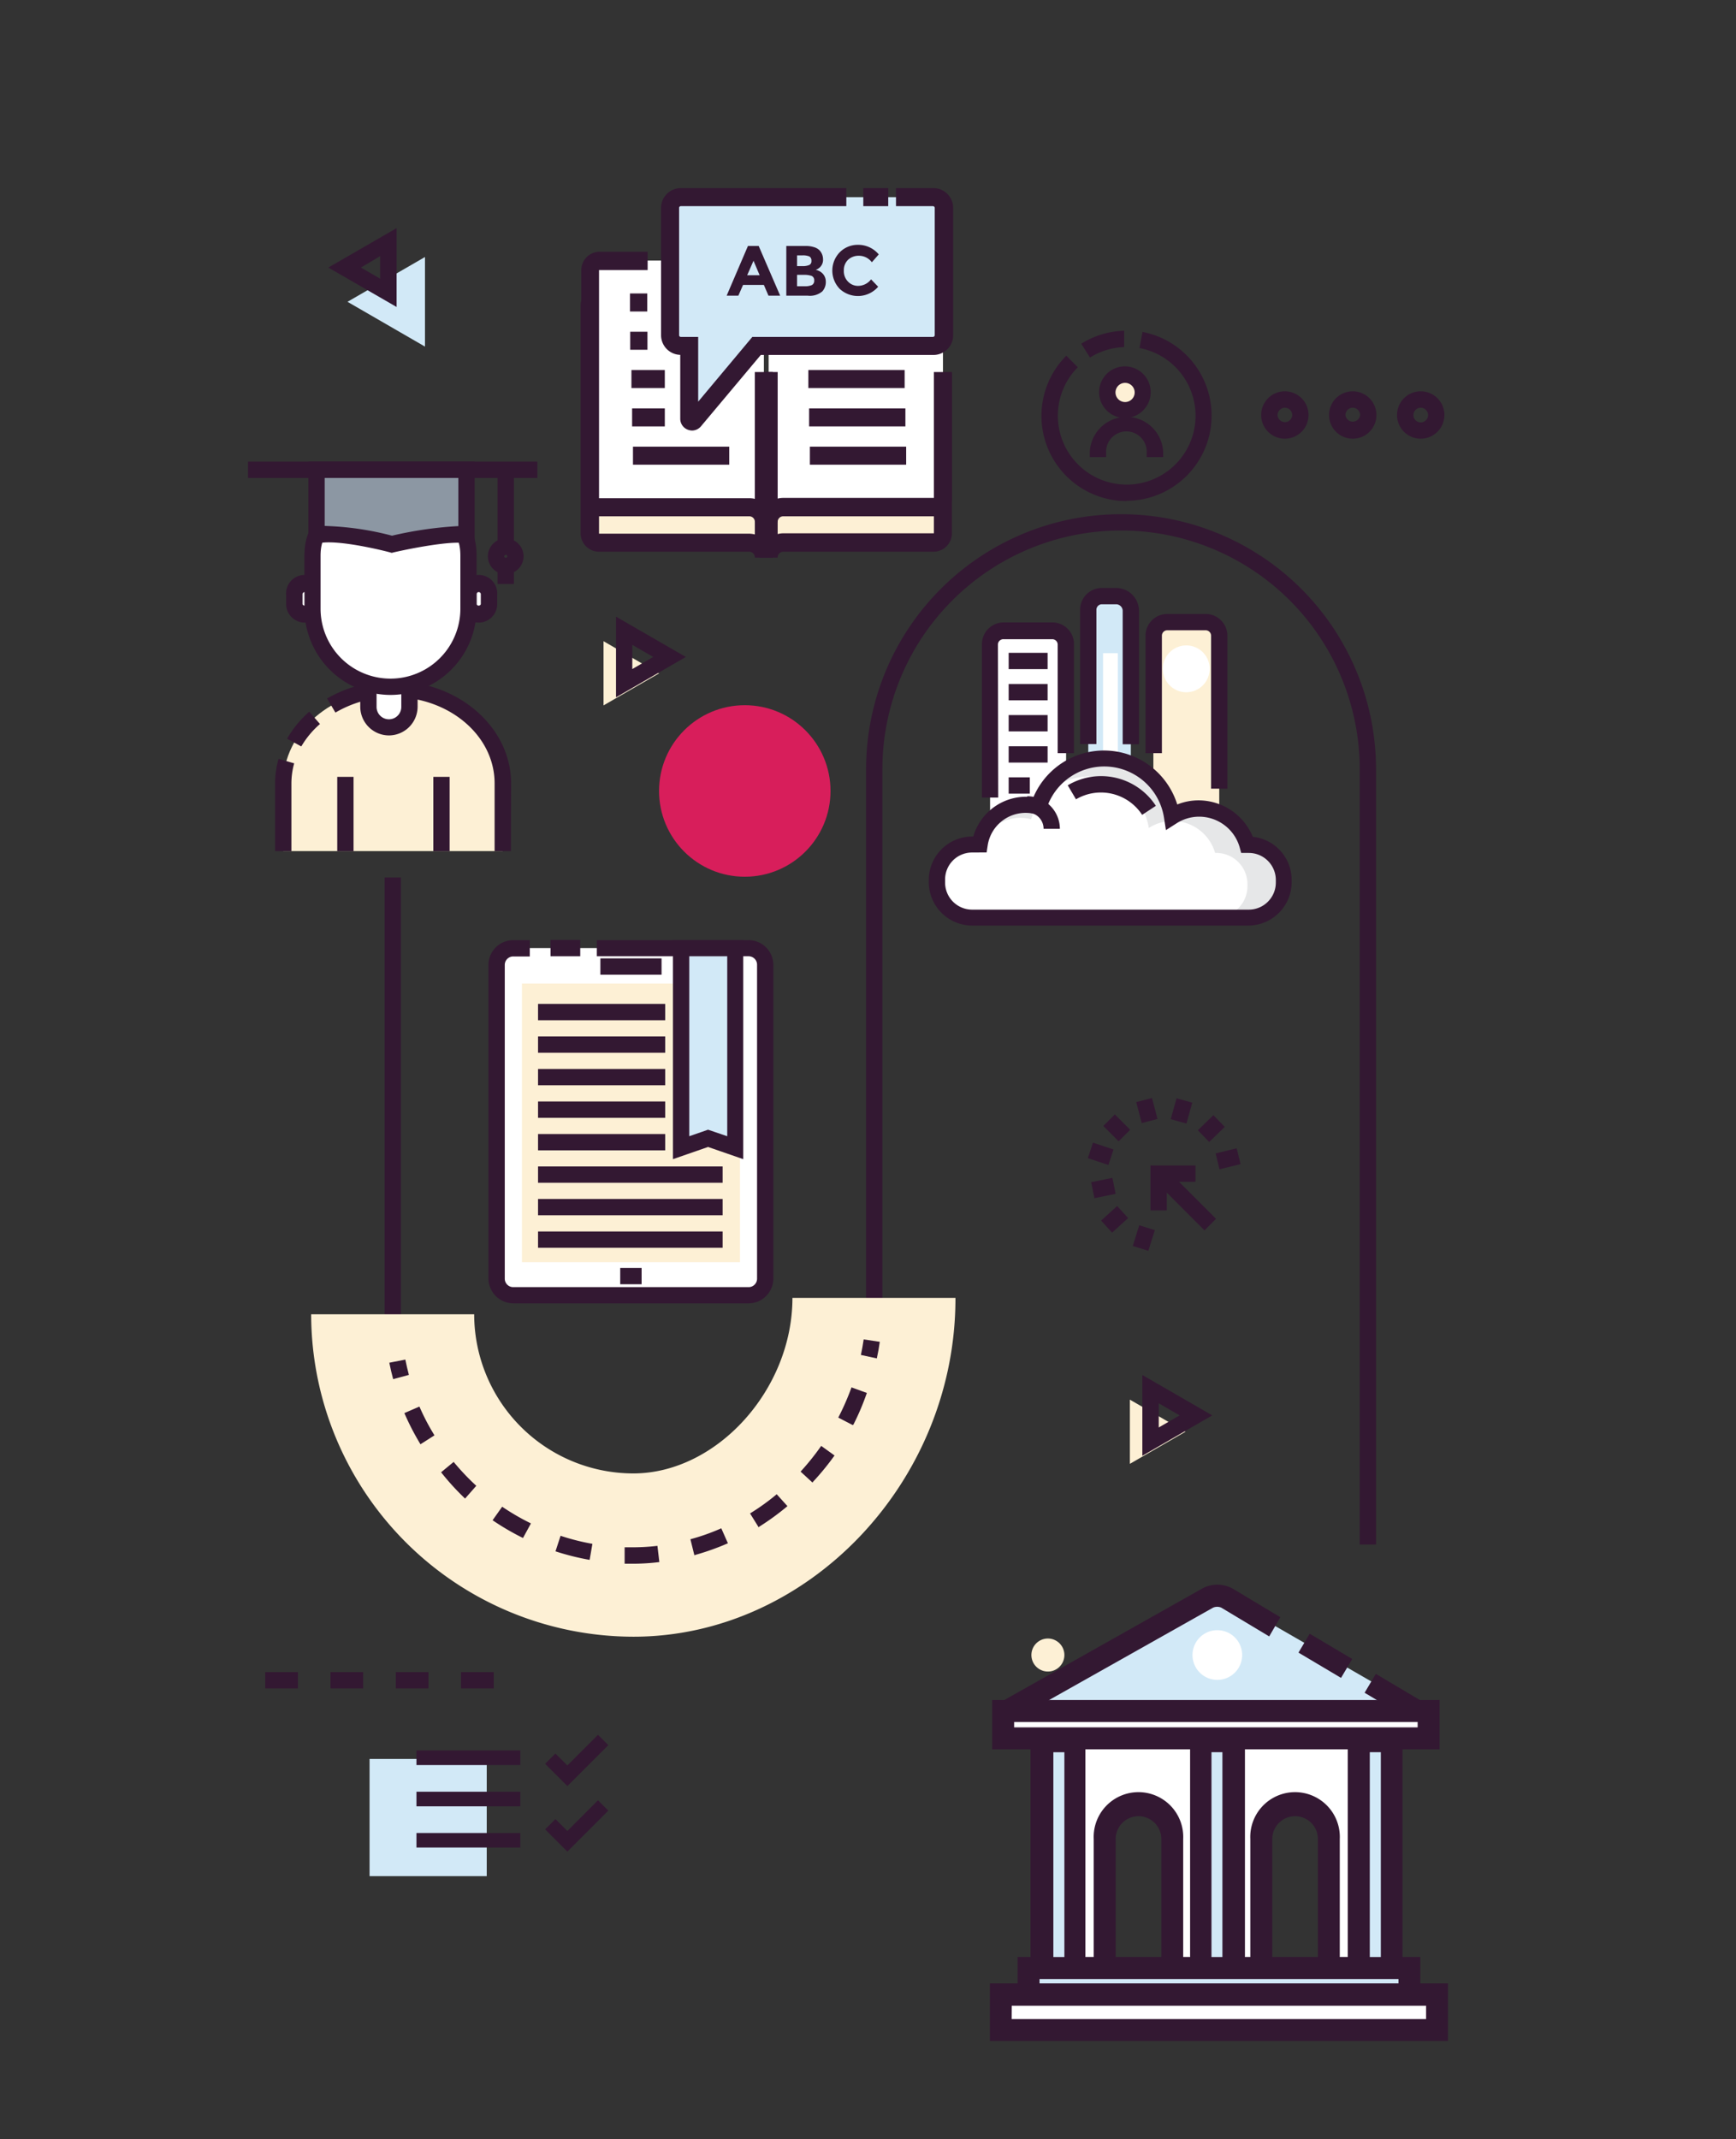 <svg xmlns="http://www.w3.org/2000/svg" viewBox="0 0 181.04 223"><rect x="0" y="0" width="181.04" height="223" fill="#333333" stroke="none"/><defs><style>.cls-1{fill:#d2e9f7}.cls-2{fill:#331832}.cls-3{fill:#fdf0d5}.cls-4{fill:#fff}</style></defs><g id="Layer_2" data-name="Layer 2"><g id="_Group_" data-name="&lt;Group&gt;"><path class="cls-1" d="M38.54 183.35h12.22v12.22H38.54z" id="_Group_2" data-name="&lt;Group&gt;"/><g id="_Group_3" data-name="&lt;Group&gt;"><path id="_Path_" data-name="&lt;Path&gt;" class="cls-2" d="M43.43 182.47h10.83v1.52H43.43z"/></g><g id="_Group_4" data-name="&lt;Group&gt;"><path id="_Path_2" data-name="&lt;Path&gt;" class="cls-2" d="M43.43 186.77h10.83v1.52H43.43z"/></g><g id="_Group_5" data-name="&lt;Group&gt;"><path id="_Path_3" data-name="&lt;Path&gt;" class="cls-2" d="M43.43 191.07h10.83v1.52H43.43z"/></g><g id="_Group_6" data-name="&lt;Group&gt;"><path id="_Path_4" data-name="&lt;Path&gt;" class="cls-2" d="M59.17 186.18l-2.32-2.32 1.07-1.07 1.25 1.24 3.19-3.19 1.08 1.07-4.27 4.27z"/></g><g id="_Group_7" data-name="&lt;Group&gt;"><path id="_Path_5" data-name="&lt;Path&gt;" class="cls-2" d="M59.17 193.01l-2.32-2.32 1.07-1.07 1.25 1.24 3.19-3.2 1.08 1.08-4.27 4.27z"/></g></g><g id="_Group_8" data-name="&lt;Group&gt;"><g id="_Group_9" data-name="&lt;Group&gt;"><path id="_Path_6" data-name="&lt;Path&gt;" class="cls-3" d="M80.16 58.13a1.51 1.51 0 0 1 1.56-1.56h16.61V30.88H81.68a1.52 1.52 0 0 0-1.52 1.52z"/></g><g id="_Group_10" data-name="&lt;Group&gt;"><path id="_Path_7" data-name="&lt;Path&gt;" class="cls-2" d="M79.22 58.13h1.88a.59.59 0 0 1 .62-.62h15.63a1.92 1.92 0 0 0 1.92-1.92V38.91h-1.88v16.68H81.72a2.51 2.51 0 0 0-.62.08V39.45h-1.88z"/></g><path class="cls-3" d="M79.66 58.13a1.51 1.51 0 0 0-1.56-1.56H62.47a1 1 0 0 1-1-1V31.85a1 1 0 0 1 1-1h15.66a1.52 1.52 0 0 1 1.53 1.52z" id="_Group_11" data-name="&lt;Group&gt;"/><g id="_Group_12" data-name="&lt;Group&gt;"><path id="_Path_8" data-name="&lt;Path&gt;" class="cls-2" d="M78.72 58.13h1.87V39.45h-1.87v16.26a2.57 2.57 0 0 0-.62-.08H62.47V29.94a1.92 1.92 0 0 0-1.92 1.92v23.73a1.92 1.92 0 0 0 1.92 1.92H78.1a.59.59 0 0 1 .62.62z"/></g><g id="_Group_13" data-name="&lt;Group&gt;"><path id="_Path_9" data-name="&lt;Path&gt;" class="cls-4" d="M80.16 54.44a1.51 1.51 0 0 1 1.56-1.56h16.61v-25.7H81.68a1.52 1.52 0 0 0-1.52 1.52z"/></g><g id="_Group_14" data-name="&lt;Group&gt;"><path id="_Path_10" data-name="&lt;Path&gt;" class="cls-2" d="M79.22 54.44h1.88a.58.58 0 0 1 .62-.62h15.63a1.92 1.92 0 0 0 1.92-1.92V38.78h-1.88V51.9H81.72a2.51 2.51 0 0 0-.62.07V38.78h-1.88z"/></g><path class="cls-4" d="M79.66 54.44a1.51 1.51 0 0 0-1.56-1.56H62.47a1 1 0 0 1-1-1V28.16a1 1 0 0 1 1-1h15.66a1.52 1.52 0 0 1 1.53 1.52z" id="_Group_15" data-name="&lt;Group&gt;"/><g id="_Group_16" data-name="&lt;Group&gt;"><path id="_Path_11" data-name="&lt;Path&gt;" class="cls-2" d="M78.72 54.44h1.87V38.78h-1.87V52a2.56 2.56 0 0 0-.62-.07H62.47V28.15h5.07v-1.91h-5a1.92 1.92 0 0 0-1.92 1.92V51.9a1.92 1.92 0 0 0 1.92 1.92H78.1a.58.58 0 0 1 .62.62z"/></g><g id="_Group_17" data-name="&lt;Group&gt;"><path id="_Path_12" data-name="&lt;Path&gt;" class="cls-2" d="M84.15 30.59h10.04v1.88H84.15z"/></g><g id="_Group_18" data-name="&lt;Group&gt;"><path id="_Path_13" data-name="&lt;Path&gt;" class="cls-2" d="M84.22 34.58h10.04v1.88H84.22z"/></g><g id="_Group_19" data-name="&lt;Group&gt;"><path id="_Path_14" data-name="&lt;Path&gt;" class="cls-2" d="M84.3 38.57h10.04v1.88H84.3z"/></g><g id="_Group_20" data-name="&lt;Group&gt;"><path id="_Path_15" data-name="&lt;Path&gt;" class="cls-2" d="M84.38 42.57h10.04v1.88H84.38z"/></g><g id="_Group_21" data-name="&lt;Group&gt;"><path id="_Path_16" data-name="&lt;Path&gt;" class="cls-2" d="M84.46 46.56H94.5v1.88H84.46z"/></g><g id="_Group_22" data-name="&lt;Group&gt;"><path id="_Path_17" data-name="&lt;Path&gt;" class="cls-2" d="M65.7 30.59h1.8v1.88h-1.8z"/></g><g id="_Group_23" data-name="&lt;Group&gt;"><path id="_Path_18" data-name="&lt;Path&gt;" class="cls-2" d="M65.72 34.58h1.8v1.88h-1.8z"/></g><g id="_Group_24" data-name="&lt;Group&gt;"><path id="_Path_19" data-name="&lt;Path&gt;" class="cls-2" d="M65.85 38.57h3.48v1.88h-3.48z"/></g><g id="_Group_25" data-name="&lt;Group&gt;"><path id="_Path_20" data-name="&lt;Path&gt;" class="cls-2" d="M65.92 42.57h3.41v1.88h-3.41z"/></g><g id="_Group_26" data-name="&lt;Group&gt;"><path id="_Path_21" data-name="&lt;Path&gt;" class="cls-2" d="M66.01 46.56h10.04v1.88H66.01z"/></g><path class="cls-1" d="M69.88 21.67v13.27A1.12 1.12 0 0 0 71 36.05h.87v7.6a.29.29 0 0 0 .51.19l6.52-7.79h18.39a1.12 1.12 0 0 0 1.12-1.11V21.67a1.12 1.12 0 0 0-1.12-1.12H71a1.12 1.12 0 0 0-1.12 1.12z" id="_Group_27" data-name="&lt;Group&gt;"/><g id="_Group_28" data-name="&lt;Group&gt;"><path id="_Path_22" data-name="&lt;Path&gt;" class="cls-2" d="M72.17 44.88a1.23 1.23 0 0 0 .93-.44L79.34 37h18a2.05 2.05 0 0 0 2.06-2.05V21.67a2.06 2.06 0 0 0-2.06-2.06h-3.9v1.88h3.85a.19.19 0 0 1 .19.18v13.27a.19.19 0 0 1-.19.18H78.46l-5.65 6.75v-6.75H71a.18.18 0 0 1-.18-.18V21.67a.18.18 0 0 1 .18-.18h17.26v-1.88H71a2.06 2.06 0 0 0-2.06 2.06v13.27a2.05 2.05 0 0 0 2 2.05v6.66a1.22 1.22 0 0 0 .81 1.15 1.31 1.31 0 0 0 .42.08z"/></g><g id="_Group_29" data-name="&lt;Group&gt;"><path id="_Path_23" data-name="&lt;Path&gt;" class="cls-2" d="M90.03 19.61h2.6v1.88h-2.6z"/></g></g><g id="_Group_30" data-name="&lt;Group&gt;"><g id="_Group_31" data-name="&lt;Group&gt;"><path id="_Compound_Path_" data-name="&lt;Compound Path&gt;" class="cls-2" d="M80.14 30.82l-.48-1.12h-2.17L77 30.82h-1.22L78 25.64h1.12l2.24 5.18zm-1.56-3.64l-.66 1.51h1.3z"/></g><g id="_Group_32" data-name="&lt;Group&gt;"><path id="_Compound_Path_2" data-name="&lt;Compound Path&gt;" class="cls-2" d="M84.23 30.82H82v-5.18h2a2.77 2.77 0 0 1 .91.13 1.31 1.31 0 0 1 .57.34 1.36 1.36 0 0 1 .35.9 1.07 1.07 0 0 1-.39.91l-.19.13-.18.08a1.34 1.34 0 0 1 .76.43 1.23 1.23 0 0 1 .29.82 1.44 1.44 0 0 1-.37 1 2 2 0 0 1-1.52.44zm-1.11-3.08h.55a1.78 1.78 0 0 0 .71-.11.42.42 0 0 0 .24-.44.47.47 0 0 0-.22-.46 1.73 1.73 0 0 0-.72-.11h-.56zm0 2.1h.79a1.83 1.83 0 0 0 .75-.12.49.49 0 0 0 .25-.48.47.47 0 0 0-.27-.48 2.38 2.38 0 0 0-.84-.11h-.68z"/></g><g id="_Group_33" data-name="&lt;Group&gt;"><path id="_Compound_Path_3" data-name="&lt;Compound Path&gt;" class="cls-2" d="M89.44 29.8a1.72 1.72 0 0 0 1.4-.68l.74.77a2.79 2.79 0 0 1-4 .23 2.74 2.74 0 0 1 0-3.83 2.64 2.64 0 0 1 1.92-.77 2.78 2.78 0 0 1 2.14 1l-.72.82a1.67 1.67 0 0 0-1.36-.68 1.61 1.61 0 0 0-1.12.42A1.49 1.49 0 0 0 88 28.2a1.54 1.54 0 0 0 .44 1.16 1.44 1.44 0 0 0 1 .44z"/></g></g><path class="cls-3" d="M123.63 149.24l-5.8 3.35v-6.69l5.8 3.34-5.8 3.35v-6.69l5.8 3.34z" id="_Group_34" data-name="&lt;Group&gt;"/><g id="_Group_35" data-name="&lt;Group&gt;"><path id="_Compound_Path_4" data-name="&lt;Compound Path&gt;" class="cls-2" d="M119.13 151.75v-8.42l7.29 4.21zm1.71-5.47v2.52l2.18-1.26z"/></g><path class="cls-3" d="M68.73 70.19l-5.79 3.34v-6.69l5.79 3.35-5.79 3.34v-6.69l5.79 3.35z" id="_Group_36" data-name="&lt;Group&gt;"/><g id="_Group_37" data-name="&lt;Group&gt;"><path id="_Compound_Path_5" data-name="&lt;Compound Path&gt;" class="cls-2" d="M64.24 72.69v-8.41l7.28 4.2zm1.7-5.47v2.52l2.18-1.26z"/></g><path class="cls-1" d="M36.24 31.46l8.08 4.67v-9.34l-8.08 4.67 8.08 4.67v-9.34l-8.08 4.67z" id="_Group_38" data-name="&lt;Group&gt;"/><g id="_Group_39" data-name="&lt;Group&gt;"><path id="_Compound_Path_6" data-name="&lt;Compound Path&gt;" class="cls-2" d="M41.36 32l-7.12-4.11 7.12-4.11zm-3.72-4.11l2 1.16V26.7z"/></g><g id="_Group_40" data-name="&lt;Group&gt;"><path id="_Path_24" data-name="&lt;Path&gt;" class="cls-3" d="M111 172.52a1.72 1.72 0 1 1-1.72-1.72 1.72 1.72 0 0 1 1.72 1.72z"/></g><g id="_Group_41" data-name="&lt;Group&gt;"><circle id="_Path_25" data-name="&lt;Path&gt;" cx="77.67" cy="82.45" r="8.94" fill="#d81e5b"/></g><g id="_Group_42" data-name="&lt;Group&gt;"><path id="_Compound_Path_7" data-name="&lt;Compound Path&gt;" class="cls-2" d="M51.49 176h-3.41v-1.7h3.41zm-6.81 0h-3.4v-1.7h3.4zm-6.81 0h-3.4v-1.7h3.4zm-6.8 0h-3.41v-1.7h3.41z"/></g><g id="_Group_43" data-name="&lt;Group&gt;"><g id="_Group_44" data-name="&lt;Group&gt;"><path id="_Path_26" data-name="&lt;Path&gt;" class="cls-2" transform="rotate(-45 123.538 124.979)" d="M122.69 121.2h1.7v7.56h-1.7z"/></g><g id="_Group_45" data-name="&lt;Group&gt;"><path id="_Path_27" data-name="&lt;Path&gt;" class="cls-2" transform="rotate(-45 116.468 117.567)" d="M115.61 116.43h1.7v2.26h-1.7z"/></g><g id="_Group_46" data-name="&lt;Group&gt;"><path id="_Path_28" data-name="&lt;Path&gt;" class="cls-2" transform="rotate(-14.7 119.606 115.76)" d="M118.75 114.63h1.7v2.26h-1.7z"/></g><g id="_Group_47" data-name="&lt;Group&gt;"><path id="_Path_29" data-name="&lt;Path&gt;" class="cls-2" transform="rotate(-74.39 123.22 115.794)" d="M122.08 114.94h2.26v1.7h-2.26z"/></g><g id="_Group_48" data-name="&lt;Group&gt;"><path id="_Path_30" data-name="&lt;Path&gt;" class="cls-2" transform="rotate(-44.09 126.324 117.64)" d="M125.19 116.79h2.26v1.7h-2.26z"/></g><g id="_Group_49" data-name="&lt;Group&gt;"><path id="_Path_31" data-name="&lt;Path&gt;" class="cls-2" transform="rotate(-13.79 128.033 120.784)" d="M126.94 119.95h2.26v1.7h-2.26z"/></g><g id="_Group_50" data-name="&lt;Group&gt;"><path id="_Path_32" data-name="&lt;Path&gt;" class="cls-2" transform="rotate(-72.58 119.284 129.052)" d="M118.15 128.2h2.26v1.7h-2.26z"/></g><g id="_Group_51" data-name="&lt;Group&gt;"><path id="_Path_33" data-name="&lt;Path&gt;" class="cls-2" transform="rotate(-42.29 116.23 127.109)" d="M115.11 126.26h2.26v1.7h-2.26z"/></g><g id="_Group_52" data-name="&lt;Group&gt;"><path id="_Path_34" data-name="&lt;Path&gt;" class="cls-2" transform="rotate(-11.5 114.573 121.483)" d="M113.46 123.04h2.26v1.7h-2.26z"/></g><g id="_Group_53" data-name="&lt;Group&gt;"><path id="_Path_35" data-name="&lt;Path&gt;" class="cls-2" transform="rotate(-71.68 114.784 120.281)" d="M113.94 119.15h1.7v2.26h-1.7z"/></g><g id="_Group_54" data-name="&lt;Group&gt;"><path id="_Path_36" data-name="&lt;Path&gt;" class="cls-2" d="M121.68 126.17h-1.7v-4.68h4.69v1.7h-2.99v2.98z"/></g></g><g id="_Group_55" data-name="&lt;Group&gt;"><g id="_Group_56" data-name="&lt;Group&gt;"><path id="_Compound_Path_8" data-name="&lt;Compound Path&gt;" class="cls-2" d="M134 45.73a2.47 2.47 0 1 1 2.46-2.46 2.47 2.47 0 0 1-2.46 2.46zm0-3.23a.78.78 0 0 0-.77.77.77.77 0 0 0 .77.73.76.76 0 0 0 .76-.76.77.77 0 0 0-.76-.74z"/></g><g id="_Group_57" data-name="&lt;Group&gt;"><path id="_Compound_Path_9" data-name="&lt;Compound Path&gt;" class="cls-2" d="M141.07 45.73a2.47 2.47 0 1 1 2.47-2.46 2.46 2.46 0 0 1-2.47 2.46zm0-3.23a.77.77 0 0 0-.76.77.77.77 0 0 0 1.53 0 .77.77 0 0 0-.77-.77z"/></g><g id="_Group_58" data-name="&lt;Group&gt;"><path id="_Compound_Path_10" data-name="&lt;Compound Path&gt;" class="cls-2" d="M148.16 45.73a2.47 2.47 0 1 1 2.47-2.46 2.47 2.47 0 0 1-2.47 2.46zm0-3.23a.77.77 0 0 0-.76.77.76.76 0 0 0 .76.76.77.77 0 0 0 .77-.76.78.78 0 0 0-.77-.77z"/></g></g><g id="_Group_59" data-name="&lt;Group&gt;"><g id="_Group_60" data-name="&lt;Group&gt;"><path id="_Path_37" data-name="&lt;Path&gt;" class="cls-4" d="M51 63a1.07 1.07 0 0 1-1.07 1.08A1.07 1.07 0 0 1 48.85 63v-1a1.06 1.06 0 0 1 1.07-1.07A1.06 1.06 0 0 1 51 61.94z"/></g><g id="_Group_61" data-name="&lt;Group&gt;"><path id="_Compound_Path_11" data-name="&lt;Compound Path&gt;" class="cls-2" d="M49.92 64.9A1.94 1.94 0 0 1 48 63v-1a1.93 1.93 0 1 1 3.85 0v1a1.93 1.93 0 0 1-1.93 1.9zm0-3.18a.22.22 0 0 0-.22.22v1c0 .25.44.25.44 0v-1a.22.22 0 0 0-.22-.22z"/></g><g id="_Group_62" data-name="&lt;Group&gt;"><path id="_Path_38" data-name="&lt;Path&gt;" class="cls-4" d="M32.84 63a1.07 1.07 0 0 1-1.07 1.08A1.07 1.07 0 0 1 30.7 63v-1a1.06 1.06 0 0 1 1.07-1.07A1.06 1.06 0 0 1 32.84 62z"/></g><g id="_Group_63" data-name="&lt;Group&gt;"><path id="_Compound_Path_12" data-name="&lt;Compound Path&gt;" class="cls-2" d="M31.77 64.9a1.94 1.94 0 0 1-1.93-1.9v-1a1.93 1.93 0 1 1 3.85 0v1a1.93 1.93 0 0 1-1.92 1.9zm0-3.18a.22.22 0 0 0-.22.22v1c0 .25.44.25.44 0v-1a.22.22 0 0 0-.22-.22z"/></g><g id="_Group_64" data-name="&lt;Group&gt;"><path id="_Path_39" data-name="&lt;Path&gt;" class="cls-3" d="M52.43 88.72v-7.06c0-5.4-5.15-9.82-11.45-9.82-6.29 0-11.44 4.42-11.44 9.82v7.06z"/></g><g id="_Group_65" data-name="&lt;Group&gt;"><path id="_Path_40" data-name="&lt;Path&gt;" class="cls-2" d="M30.39 88.72h-1.7v-7.06a9.2 9.2 0 0 1 .36-2.56l1.63.47a7.75 7.75 0 0 0-.29 2.09z"/></g><g id="_Group_66" data-name="&lt;Group&gt;"><path id="_Path_41" data-name="&lt;Path&gt;" class="cls-2" d="M31.42 77.81L29.94 77a11 11 0 0 1 2.31-2.81l1.12 1.28a9.31 9.31 0 0 0-1.95 2.34z"/></g><g id="_Group_67" data-name="&lt;Group&gt;"><path id="_Path_42" data-name="&lt;Path&gt;" class="cls-2" d="M53.28 88.72h-1.7v-7.06c0-5-4.76-9-10.6-9a11.8 11.8 0 0 0-6 1.62l-.87-1.47A13.59 13.59 0 0 1 41 71c6.78 0 12.3 4.78 12.3 10.67z"/></g><g id="_Group_68" data-name="&lt;Group&gt;"><path id="_Path_43" data-name="&lt;Path&gt;" class="cls-2" d="M35.17 80.98h1.7v7.74h-1.7z"/></g><g id="_Group_69" data-name="&lt;Group&gt;"><path id="_Path_44" data-name="&lt;Path&gt;" class="cls-2" d="M45.19 80.98h1.7v7.74h-1.7z"/></g><path class="cls-4" d="M40.57 75.81a2.14 2.14 0 0 1-2.14-2.14v-4.83A1.83 1.83 0 0 1 40.27 67h.6a1.83 1.83 0 0 1 1.84 1.83v4.83a2.14 2.14 0 0 1-2.14 2.15z" id="_Group_70" data-name="&lt;Group&gt;"/><g id="_Group_71" data-name="&lt;Group&gt;"><path id="_Compound_Path_13" data-name="&lt;Compound Path&gt;" class="cls-2" d="M40.57 76.66a3 3 0 0 1-3-3v-4.82a2.69 2.69 0 0 1 2.69-2.69h.6a2.69 2.69 0 0 1 2.69 2.69v4.83a3 3 0 0 1-2.98 2.99zm-.3-8.8a1 1 0 0 0-1 1v4.83a1.29 1.29 0 1 0 2.58 0v-4.85a1 1 0 0 0-1-1z"/></g><g id="_Group_72" data-name="&lt;Group&gt;"><path id="_Path_45" data-name="&lt;Path&gt;" class="cls-4" d="M40.75 71.59a8.17 8.17 0 0 1-8.14-8.14v-5.52c0-4.48 3.66-4.38 8.14-4.38 4.47 0 8.14-.1 8.14 4.38v5.52a8.17 8.17 0 0 1-8.14 8.14z"/></g><g id="_Group_73" data-name="&lt;Group&gt;"><path id="_Compound_Path_14" data-name="&lt;Compound Path&gt;" class="cls-2" d="M40.75 72.44a9 9 0 0 1-9-9v-5.51c0-2.38.92-3.89 2.84-4.63a17.44 17.44 0 0 1 5.85-.6H41a17.5 17.5 0 0 1 5.86.6c1.91.74 2.84 2.25 2.84 4.63v5.52a9 9 0 0 1-8.95 8.99zm-.57-18a15.36 15.36 0 0 0-5 .49c-.87.33-1.75 1-1.75 3v5.52a7.29 7.29 0 0 0 14.58 0v-5.52c0-2.08-.89-2.71-1.75-3A16.53 16.53 0 0 0 41 54.4h-.86z"/></g><path fill="#8c97a3" d="M48.65 48.97H33.01v6.84l7.82.96 7.82-.96v-6.84z" id="_Group_74" data-name="&lt;Group&gt;"/><g id="_Group_75" data-name="&lt;Group&gt;"><path id="_Compound_Path_15" data-name="&lt;Compound Path&gt;" class="cls-2" d="M40.85 57.63l-.21-.06c-1.51-.4-5.78-1.35-7.42-.93l-1.06.27v-8.79H49.5v8.79l-1.06-.27c-1.14-.29-5.14.42-7.39.94zm-6.55-2.79a30.8 30.8 0 0 1 6.58 1 40 40 0 0 1 6.92-1v-5.02H33.86v5z"/></g><g id="_Group_76" data-name="&lt;Group&gt;"><path id="_Path_46" data-name="&lt;Path&gt;" class="cls-2" d="M25.87 48.12h30.17v1.7H25.87z"/></g><g id="_Group_77" data-name="&lt;Group&gt;"><path id="_Path_47" data-name="&lt;Path&gt;" class="cls-2" d="M51.89 48.97h1.7v7.5h-1.7z"/></g><g id="_Group_78" data-name="&lt;Group&gt;"><path id="_Path_48" data-name="&lt;Path&gt;" class="cls-2" d="M51.89 59h1.7v1.87h-1.7z"/></g><g id="_Group_79" data-name="&lt;Group&gt;"><path id="_Compound_Path_16" data-name="&lt;Compound Path&gt;" class="cls-2" d="M52.74 59.85A1.86 1.86 0 1 1 54.6 58a1.87 1.87 0 0 1-1.86 1.85zm0-2a.16.16 0 0 0-.16.16c0 .17.32.17.32 0a.16.16 0 0 0-.16-.18z"/></g></g><g id="_Group_80" data-name="&lt;Group&gt;"><path id="_Path_49" data-name="&lt;Path&gt;" class="cls-2" d="M141.8 161V80.19a24.89 24.89 0 0 0-49.78 0v55.1C92 150 79.89 163 66.06 163a26 26 0 0 1-25.95-26V91.47h1.7V137a24.28 24.28 0 0 0 24.25 24.25c12.92 0 24.26-12.13 24.26-26V80.19a26.59 26.59 0 0 1 53.18 0V161"/></g><g id="_Group_81" data-name="&lt;Group&gt;"><path id="_Path_50" data-name="&lt;Path&gt;" class="cls-3" d="M66.06 170.61A33.65 33.65 0 0 1 32.45 137h17a16.61 16.61 0 0 0 16.59 16.59c8.69 0 16.6-8.72 16.6-18.3h17c.04 19.15-15.36 35.32-33.58 35.32z"/></g><g id="_Group_82" data-name="&lt;Group&gt;"><g id="_Group_83" data-name="&lt;Group&gt;"><path id="_Path_51" data-name="&lt;Path&gt;" class="cls-2" d="M41 143.76c-.15-.56-.29-1.14-.4-1.71l1.67-.33c.11.53.23 1.07.37 1.6z"/></g><g id="_Group_84" data-name="&lt;Group&gt;"><path id="_Compound_Path_17" data-name="&lt;Compound Path&gt;" class="cls-2" d="M66 163h-.86v-1.71h.84a22.19 22.19 0 0 0 2.58-.15l.2 1.69A22.06 22.06 0 0 1 66 163zm-4.51-.4a25.74 25.74 0 0 1-3.56-.89l.53-1.62a23.73 23.73 0 0 0 3.32.84zm10.93-.45l-.42-1.7a22 22 0 0 0 3.22-1.14l.69 1.56a25.93 25.93 0 0 1-3.46 1.23zm-17.88-1.83a26.47 26.47 0 0 1-3.17-1.85l1-1.41a24.28 24.28 0 0 0 3 1.74zm24.58-1.11l-.9-1.45a23.64 23.64 0 0 0 2.78-2l1.12 1.24a27 27 0 0 1-2.97 2.16zm-30.62-3a26.52 26.52 0 0 1-2.5-2.74l1.31-1.08a25.26 25.26 0 0 0 2.36 2.49zm36.24-1.66l-1.25-1.15a26.55 26.55 0 0 0 2.15-2.68l1.39 1a27.46 27.46 0 0 1-2.26 2.76zm-40.89-4a26.28 26.28 0 0 1-1.68-3.25l1.57-.68a23.11 23.11 0 0 0 1.57 3zm45.08-2l-1.51-.78a26.61 26.61 0 0 0 1.38-3.15l1.6.58a26.18 26.18 0 0 1-1.4 3.3z"/></g><g id="_Group_85" data-name="&lt;Group&gt;"><path id="_Path_52" data-name="&lt;Path&gt;" class="cls-2" d="M91.44 141.6l-1.66-.36c.11-.53.21-1.07.29-1.62l1.68.25c-.08.58-.18 1.13-.31 1.73z"/></g></g><g id="_Group_86" data-name="&lt;Group&gt;"><g id="_Group_87" data-name="&lt;Group&gt;"><path id="_Rectangle_" data-name="&lt;Rectangle&gt;" class="cls-4" d="M104.61 65.78h5.22a1.35 1.35 0 0 1 1.35 1.35V90.6a1.35 1.35 0 0 1-1.35 1.4h-5.22a1.36 1.36 0 0 1-1.36-1.36V67.13a1.35 1.35 0 0 1 1.36-1.35z"/></g><g id="_Group_88" data-name="&lt;Group&gt;"><rect id="_Rectangle_2" data-name="&lt;Rectangle&gt;" class="cls-1" x="113.49" y="62.14" width="4.44" height="29.82" rx="1.35" ry="1.35"/></g><path fill="#fffffe" d="M115.03 68.09h1.54v18.84h-1.54z" id="_Group_89" data-name="&lt;Group&gt;"/><rect class="cls-3" x="120.28" y="64.85" width="6.87" height="27.11" rx="1.35" ry="1.35" id="_Group_90" data-name="&lt;Group&gt;"/><g id="_Group_91" data-name="&lt;Group&gt;"><path id="_Path_53" data-name="&lt;Path&gt;" class="cls-2" d="M104.1 83.14h-1.7v-16a2.27 2.27 0 0 1 2.27-2.26h5.1a2.26 2.26 0 0 1 2.23 2.31v11.32h-1.7V67.19a.56.56 0 0 0-.56-.56h-5.1a.56.56 0 0 0-.57.56z"/></g><g id="_Group_92" data-name="&lt;Group&gt;"><path id="_Path_54" data-name="&lt;Path&gt;" class="cls-2" d="M118.78 77.58h-1.7V63.67a.69.69 0 0 0-.68-.68h-1.5a.57.57 0 0 0-.56.57v14h-1.7v-14a2.27 2.27 0 0 1 2.26-2.27h1.5a2.39 2.39 0 0 1 2.38 2.38z"/></g><g id="_Group_93" data-name="&lt;Group&gt;"><path id="_Path_55" data-name="&lt;Path&gt;" class="cls-2" d="M128 82.21h-1.7V66.26a.57.57 0 0 0-.57-.56h-4a.56.56 0 0 0-.56.56v12.25h-1.71V66.26a2.27 2.27 0 0 1 2.23-2.26h4a2.27 2.27 0 0 1 2.31 2.26z"/></g><g id="_Group_94" data-name="&lt;Group&gt;"><path id="_Path_56" data-name="&lt;Path&gt;" class="cls-2" d="M105.19 68.05h4.06v1.7h-4.06z"/></g><g id="_Group_95" data-name="&lt;Group&gt;"><path id="_Path_57" data-name="&lt;Path&gt;" class="cls-2" d="M105.19 71.3h4.06V73h-4.06z"/></g><g id="_Group_96" data-name="&lt;Group&gt;"><path id="_Path_58" data-name="&lt;Path&gt;" class="cls-2" d="M105.19 74.54h4.06v1.7h-4.06z"/></g><g id="_Group_97" data-name="&lt;Group&gt;"><path id="_Path_59" data-name="&lt;Path&gt;" class="cls-2" d="M105.19 77.79h4.06v1.7h-4.06z"/></g><g id="_Group_98" data-name="&lt;Group&gt;"><path id="_Path_60" data-name="&lt;Path&gt;" class="cls-2" d="M105.19 81.03h2.2v1.7h-2.2z"/></g><g id="_Group_99" data-name="&lt;Group&gt;"><path id="_Path_61" data-name="&lt;Path&gt;" fill="#414042" d="M105.19 84.49h4.06v1.28h-4.06z"/></g><g id="_Group_100" data-name="&lt;Group&gt;"><path id="_Path_62" data-name="&lt;Path&gt;" fill="#0686d8" d="M105.19 87.74h4.06v1.28h-4.06z"/></g><g id="_Group_101" data-name="&lt;Group&gt;"><path id="_Path_63" data-name="&lt;Path&gt;" class="cls-4" d="M126.15 69.72a2.44 2.44 0 1 1-2.44-2.44 2.43 2.43 0 0 1 2.44 2.44z"/></g><g id="_Group_102" data-name="&lt;Group&gt;"><path id="_Path_64" data-name="&lt;Path&gt;" d="M130.23 88h-.15a5.23 5.23 0 0 0-7.85-2.94 7.16 7.16 0 0 0-13.91-1 4.92 4.92 0 0 0-6.14 4h-.8a3.69 3.69 0 0 0-3.67 3.68V92a3.68 3.68 0 0 0 3.67 3.67h28.85A3.68 3.68 0 0 0 133.9 92v-.27a3.69 3.69 0 0 0-3.67-3.73z" fill="#e6e7e8"/></g><g id="_Group_103" data-name="&lt;Group&gt;"><path id="_Path_65" data-name="&lt;Path&gt;" class="cls-4" d="M126.85 88.91h-.13a4.61 4.61 0 0 0-6.92-2.6 6.31 6.31 0 0 0-12.27-.91 4.58 4.58 0 0 0-1.12-.15 4.35 4.35 0 0 0-4.29 3.66h-.7a3.25 3.25 0 0 0-3.24 3.24v.24a3.24 3.24 0 0 0 3.24 3.23h25.43a3.24 3.24 0 0 0 3.24-3.23v-.24a3.25 3.25 0 0 0-3.24-3.24z"/></g><g id="_Group_104" data-name="&lt;Group&gt;"><path id="_Path_66" data-name="&lt;Path&gt;" class="cls-2" d="M119.11 84.94a5.13 5.13 0 0 0-6.9-1.62l-.86-1.46a6.81 6.81 0 0 1 9.19 2.14z"/></g><g id="_Group_105" data-name="&lt;Group&gt;"><path id="_Path_67" data-name="&lt;Path&gt;" class="cls-2" d="M110.53 86.39h-1.7a1.7 1.7 0 0 0-1.7-1.7V83a3.41 3.41 0 0 1 3.4 3.39z"/></g><g id="_Group_106" data-name="&lt;Group&gt;"><path id="_Compound_Path_18" data-name="&lt;Compound Path&gt;" class="cls-2" d="M130.23 96.48h-28.85A4.53 4.53 0 0 1 96.86 92v-.27a4.53 4.53 0 0 1 4.52-4.53h.12a5.74 5.74 0 0 1 6.27-4.1 8 8 0 0 1 15 .76 5.91 5.91 0 0 1 2.24-.43 6.12 6.12 0 0 1 5.64 3.8 4.52 4.52 0 0 1 4.05 4.5V92a4.53 4.53 0 0 1-4.47 4.48zm-28.85-7.62a2.82 2.82 0 0 0-2.82 2.82V92a2.82 2.82 0 0 0 2.82 2.82h28.85a2.82 2.82 0 0 0 2.82-2.82v-.27a2.82 2.82 0 0 0-2.82-2.82h-.79l-.17-.62a4.4 4.4 0 0 0-4.21-3.16 4.35 4.35 0 0 0-2.37.7l-1.1.7-.2-1.29a6.31 6.31 0 0 0-12.26-.91l-.24.78-.79-.21a4 4 0 0 0-5.1 3.24l-.11.72z"/></g></g><g id="_Group_107" data-name="&lt;Group&gt;"><g id="_Group_108" data-name="&lt;Group&gt;"><g id="_Group_109" data-name="&lt;Group&gt;"><rect id="_Rectangle_3" data-name="&lt;Rectangle&gt;" class="cls-4" x="51.79" y="98.83" width="28.01" height="36.18" rx="1.78" ry="1.78"/></g><g id="_Group_110" data-name="&lt;Group&gt;"><path id="_Path_68" data-name="&lt;Path&gt;" class="cls-2" d="M78.07 135.86H53.53a2.6 2.6 0 0 1-2.59-2.59v-32.71A2.59 2.59 0 0 1 53.53 98h1.72v1.7h-1.72a.88.88 0 0 0-.89.88v32.71a.88.88 0 0 0 .89.88h24.54a.88.88 0 0 0 .88-.88v-32.73a.88.88 0 0 0-.88-.88H62.24V98h15.83a2.59 2.59 0 0 1 2.58 2.58v32.71a2.59 2.59 0 0 1-2.58 2.57z"/></g><g id="_Group_111" data-name="&lt;Group&gt;"><path id="_Path_69" data-name="&lt;Path&gt;" class="cls-2" d="M57.41 97.98h3.1v1.7h-3.1z"/></g><path class="cls-3" d="M54.43 102.52h22.74v29.05H54.43z" id="_Group_112" data-name="&lt;Group&gt;"/><g id="_Group_113" data-name="&lt;Group&gt;"><path id="_Path_70" data-name="&lt;Path&gt;" class="cls-2" d="M62.61 99.9h6.38v1.7h-6.38z"/></g><g id="_Group_114" data-name="&lt;Group&gt;"><path id="_Path_71" data-name="&lt;Path&gt;" class="cls-1" d="M76.65 119.63l-2.81-.97-2.81.97v-20.8h5.62v20.8z"/></g><g id="_Group_115" data-name="&lt;Group&gt;"><path id="_Compound_Path_19" data-name="&lt;Compound Path&gt;" class="cls-2" d="M77.51 120.83l-3.67-1.27-3.66 1.27V98h7.33zm-3.67-3.07l2 .68V99.68h-3.96v18.76z"/></g><g id="_Group_116" data-name="&lt;Group&gt;"><path id="_Path_72" data-name="&lt;Path&gt;" class="cls-2" d="M56.11 104.65h13.26v1.7H56.11z"/></g><g id="_Group_117" data-name="&lt;Group&gt;"><path id="_Path_73" data-name="&lt;Path&gt;" class="cls-2" d="M56.11 108.04h13.26v1.7H56.11z"/></g><g id="_Group_118" data-name="&lt;Group&gt;"><path id="_Path_74" data-name="&lt;Path&gt;" class="cls-2" d="M56.11 111.43h13.26v1.7H56.11z"/></g><g id="_Group_119" data-name="&lt;Group&gt;"><path id="_Path_75" data-name="&lt;Path&gt;" class="cls-2" d="M56.11 114.82h13.26v1.7H56.11z"/></g><g id="_Group_120" data-name="&lt;Group&gt;"><path id="_Path_76" data-name="&lt;Path&gt;" class="cls-2" d="M56.11 118.21h13.26v1.7H56.11z"/></g><g id="_Group_121" data-name="&lt;Group&gt;"><path id="_Path_77" data-name="&lt;Path&gt;" class="cls-2" d="M56.11 121.59h19.25v1.7H56.11z"/></g><g id="_Group_122" data-name="&lt;Group&gt;"><path id="_Path_78" data-name="&lt;Path&gt;" class="cls-2" d="M56.11 124.98h19.25v1.7H56.11z"/></g><g id="_Group_123" data-name="&lt;Group&gt;"><path id="_Path_79" data-name="&lt;Path&gt;" class="cls-2" d="M56.11 128.37h19.25v1.7H56.11z"/></g><g id="_Group_124" data-name="&lt;Group&gt;"><path id="_Path_80" data-name="&lt;Path&gt;" class="cls-2" d="M64.68 132.17h2.23v1.7h-2.23z"/></g></g></g><g id="_Group_125" data-name="&lt;Group&gt;"><g id="_Group_126" data-name="&lt;Group&gt;"><path id="_Path_81" data-name="&lt;Path&gt;" class="cls-2" d="M117.47 52.23a8.88 8.88 0 0 1-6.27-15.15l1.2 1.2a7.18 7.18 0 1 0 6.43-2l.32-1.68a8.88 8.88 0 0 1-1.68 17.6z"/></g><g id="_Group_127" data-name="&lt;Group&gt;"><path id="_Path_82" data-name="&lt;Path&gt;" class="cls-2" d="M113.67 37.27l-.91-1.44a8.83 8.83 0 0 1 4.47-1.35v1.7a7.17 7.17 0 0 0-3.56 1.09z"/></g><g id="_Group_128" data-name="&lt;Group&gt;"><g id="_Group_129" data-name="&lt;Group&gt;"><path id="_Path_83" data-name="&lt;Path&gt;" class="cls-3" d="M119.16 40.88a1.83 1.83 0 1 1-1.83-1.83 1.83 1.83 0 0 1 1.83 1.83z"/></g><g id="_Group_130" data-name="&lt;Group&gt;"><path id="_Compound_Path_20" data-name="&lt;Compound Path&gt;" class="cls-2" d="M117.33 43.57a2.69 2.69 0 1 1 2.67-2.69 2.69 2.69 0 0 1-2.67 2.69zm0-3.66a1 1 0 1 0 1 1 1 1 0 0 0-1-1z"/></g><g id="_Group_131" data-name="&lt;Group&gt;"><path id="_Path_84" data-name="&lt;Path&gt;" class="cls-2" d="M121.3 47.65h-1.71v-.56a2.12 2.12 0 0 0-4.24 0v.56h-1.7v-.56a3.83 3.83 0 0 1 7.65 0z"/></g></g></g><g id="_Group_132" data-name="&lt;Group&gt;"><path class="cls-1" d="M106.75 177.39h39.93l-19.73-11.37-20.2 11.37z" id="_Group_133" data-name="&lt;Group&gt;"/><g id="_Group_134" data-name="&lt;Group&gt;"><path id="_Path_85" data-name="&lt;Path&gt;" class="cls-2" transform="rotate(-59.3 145.578 177.082)" d="M144.45 173.95h2.29v6.28h-2.29z"/></g><g id="_Group_135" data-name="&lt;Group&gt;"><path id="_Path_86" data-name="&lt;Path&gt;" class="cls-2" transform="rotate(-59.3 138.124 172.722)" d="M137.13 170.16h2.29v5.16h-2.29z"/></g><g id="_Group_136" data-name="&lt;Group&gt;"><path id="_Path_87" data-name="&lt;Path&gt;" class="cls-2" d="M105 179.69l-1.12-2 21.51-12.11a3.31 3.31 0 0 1 3.13 0l5 3-1.16 2-5-3a1.09 1.09 0 0 0-.85 0z"/></g><path class="cls-4" d="M129.54 172.52a2.59 2.59 0 1 1-2.59-2.59 2.59 2.59 0 0 1 2.59 2.59z" id="_Group_137" data-name="&lt;Group&gt;"/><path class="cls-4" d="M110.38 180.79v24.37h4.82V191.7a3.53 3.53 0 1 1 7 0v13.46h9.28V191.7a3.53 3.53 0 1 1 7.05 0v13.46h5.22v-24.37z" id="_Group_138" data-name="&lt;Group&gt;"/><g id="_Group_139" data-name="&lt;Group&gt;"><path id="_Compound_Path_21" data-name="&lt;Compound Path&gt;" class="cls-2" d="M144.94 206.3h-7.5v-14.6a2.38 2.38 0 1 0-4.76 0v14.6h-11.57v-14.6a2.38 2.38 0 1 0-4.76 0v14.6h-7.11v-26.65h35.7zm-5.22-2.3h2.94v-22.07h-31.13V204h2.53v-12.3a4.67 4.67 0 1 1 9.33 0V204h7v-12.3a4.67 4.67 0 1 1 9.33 0z"/></g><path class="cls-1" d="M111.36 206.26h-2c-.41 0-.74-.56-.74-1.27v-23.48h3.43V205c.05.7-.28 1.26-.69 1.26z" id="_Group_140" data-name="&lt;Group&gt;"/><path class="cls-1" d="M127.89 206.26H126c-.41 0-.75-.56-.75-1.27v-23.48h3.44V205c-.05.7-.39 1.26-.8 1.26z" id="_Group_141" data-name="&lt;Group&gt;"/><path class="cls-1" d="M144.43 206.26h-2c-.41 0-.74-.56-.74-1.27v-23.48h3.43V205c.05.7-.28 1.26-.69 1.26z" id="_Group_142" data-name="&lt;Group&gt;"/><g id="_Group_143" data-name="&lt;Group&gt;"><path id="_Compound_Path_22" data-name="&lt;Compound Path&gt;" class="cls-2" d="M111.36 207.41h-2c-1.07 0-1.89-1-1.89-2.42v-24.63h5.72V205c.05 1.37-.76 2.41-1.83 2.41zm-1.54-2.29H111v-22.47h-1.15V205a.53.53 0 0 0-.03.12z"/></g><g id="_Group_144" data-name="&lt;Group&gt;"><path id="_Compound_Path_23" data-name="&lt;Compound Path&gt;" class="cls-2" d="M127.89 207.41H126c-1.08 0-1.89-1-1.89-2.42v-24.63h5.72V205c-.05 1.37-.83 2.41-1.94 2.41zm-1.54-2.29h1.13a.53.53 0 0 0 0-.13v-22.34h-1.14v22.47z"/></g><g id="_Group_145" data-name="&lt;Group&gt;"><path id="_Compound_Path_24" data-name="&lt;Compound Path&gt;" class="cls-2" d="M144.43 207.41h-2c-1.07 0-1.88-1-1.88-2.42v-24.63h5.71V205c.05 1.37-.76 2.41-1.83 2.41zm-1.54-2.29H144a.53.53 0 0 0 0-.13v-22.34h-1.15V205s.04.08.04.12z"/></g><path class="cls-1" d="M107.26 205.16h39.72v3.21h-39.72z" id="_Group_146" data-name="&lt;Group&gt;"/><g id="_Group_147" data-name="&lt;Group&gt;"><path id="_Compound_Path_25" data-name="&lt;Compound Path&gt;" class="cls-2" d="M148.12 209.51h-42V204h42zm-39.71-2.29h37.43v-.92h-37.43z"/></g><path class="cls-4" d="M104.37 207.94h45.5v3.67h-45.5z" id="_Group_148" data-name="&lt;Group&gt;"/><g id="_Group_149" data-name="&lt;Group&gt;"><path id="_Compound_Path_26" data-name="&lt;Compound Path&gt;" class="cls-2" d="M151 212.75h-47.77v-6H151zm-45.5-2.28h43.22v-1.39h-43.21z"/></g><path class="cls-4" d="M104.61 178.36h44.37v2.85h-44.37z" id="_Group_150" data-name="&lt;Group&gt;"/><g id="_Group_151" data-name="&lt;Group&gt;"><path id="_Compound_Path_27" data-name="&lt;Compound Path&gt;" class="cls-2" d="M150.13 182.35h-46.66v-5.14h46.66zm-44.37-2.29h42.08v-.56h-42.08z"/></g></g></g></svg>